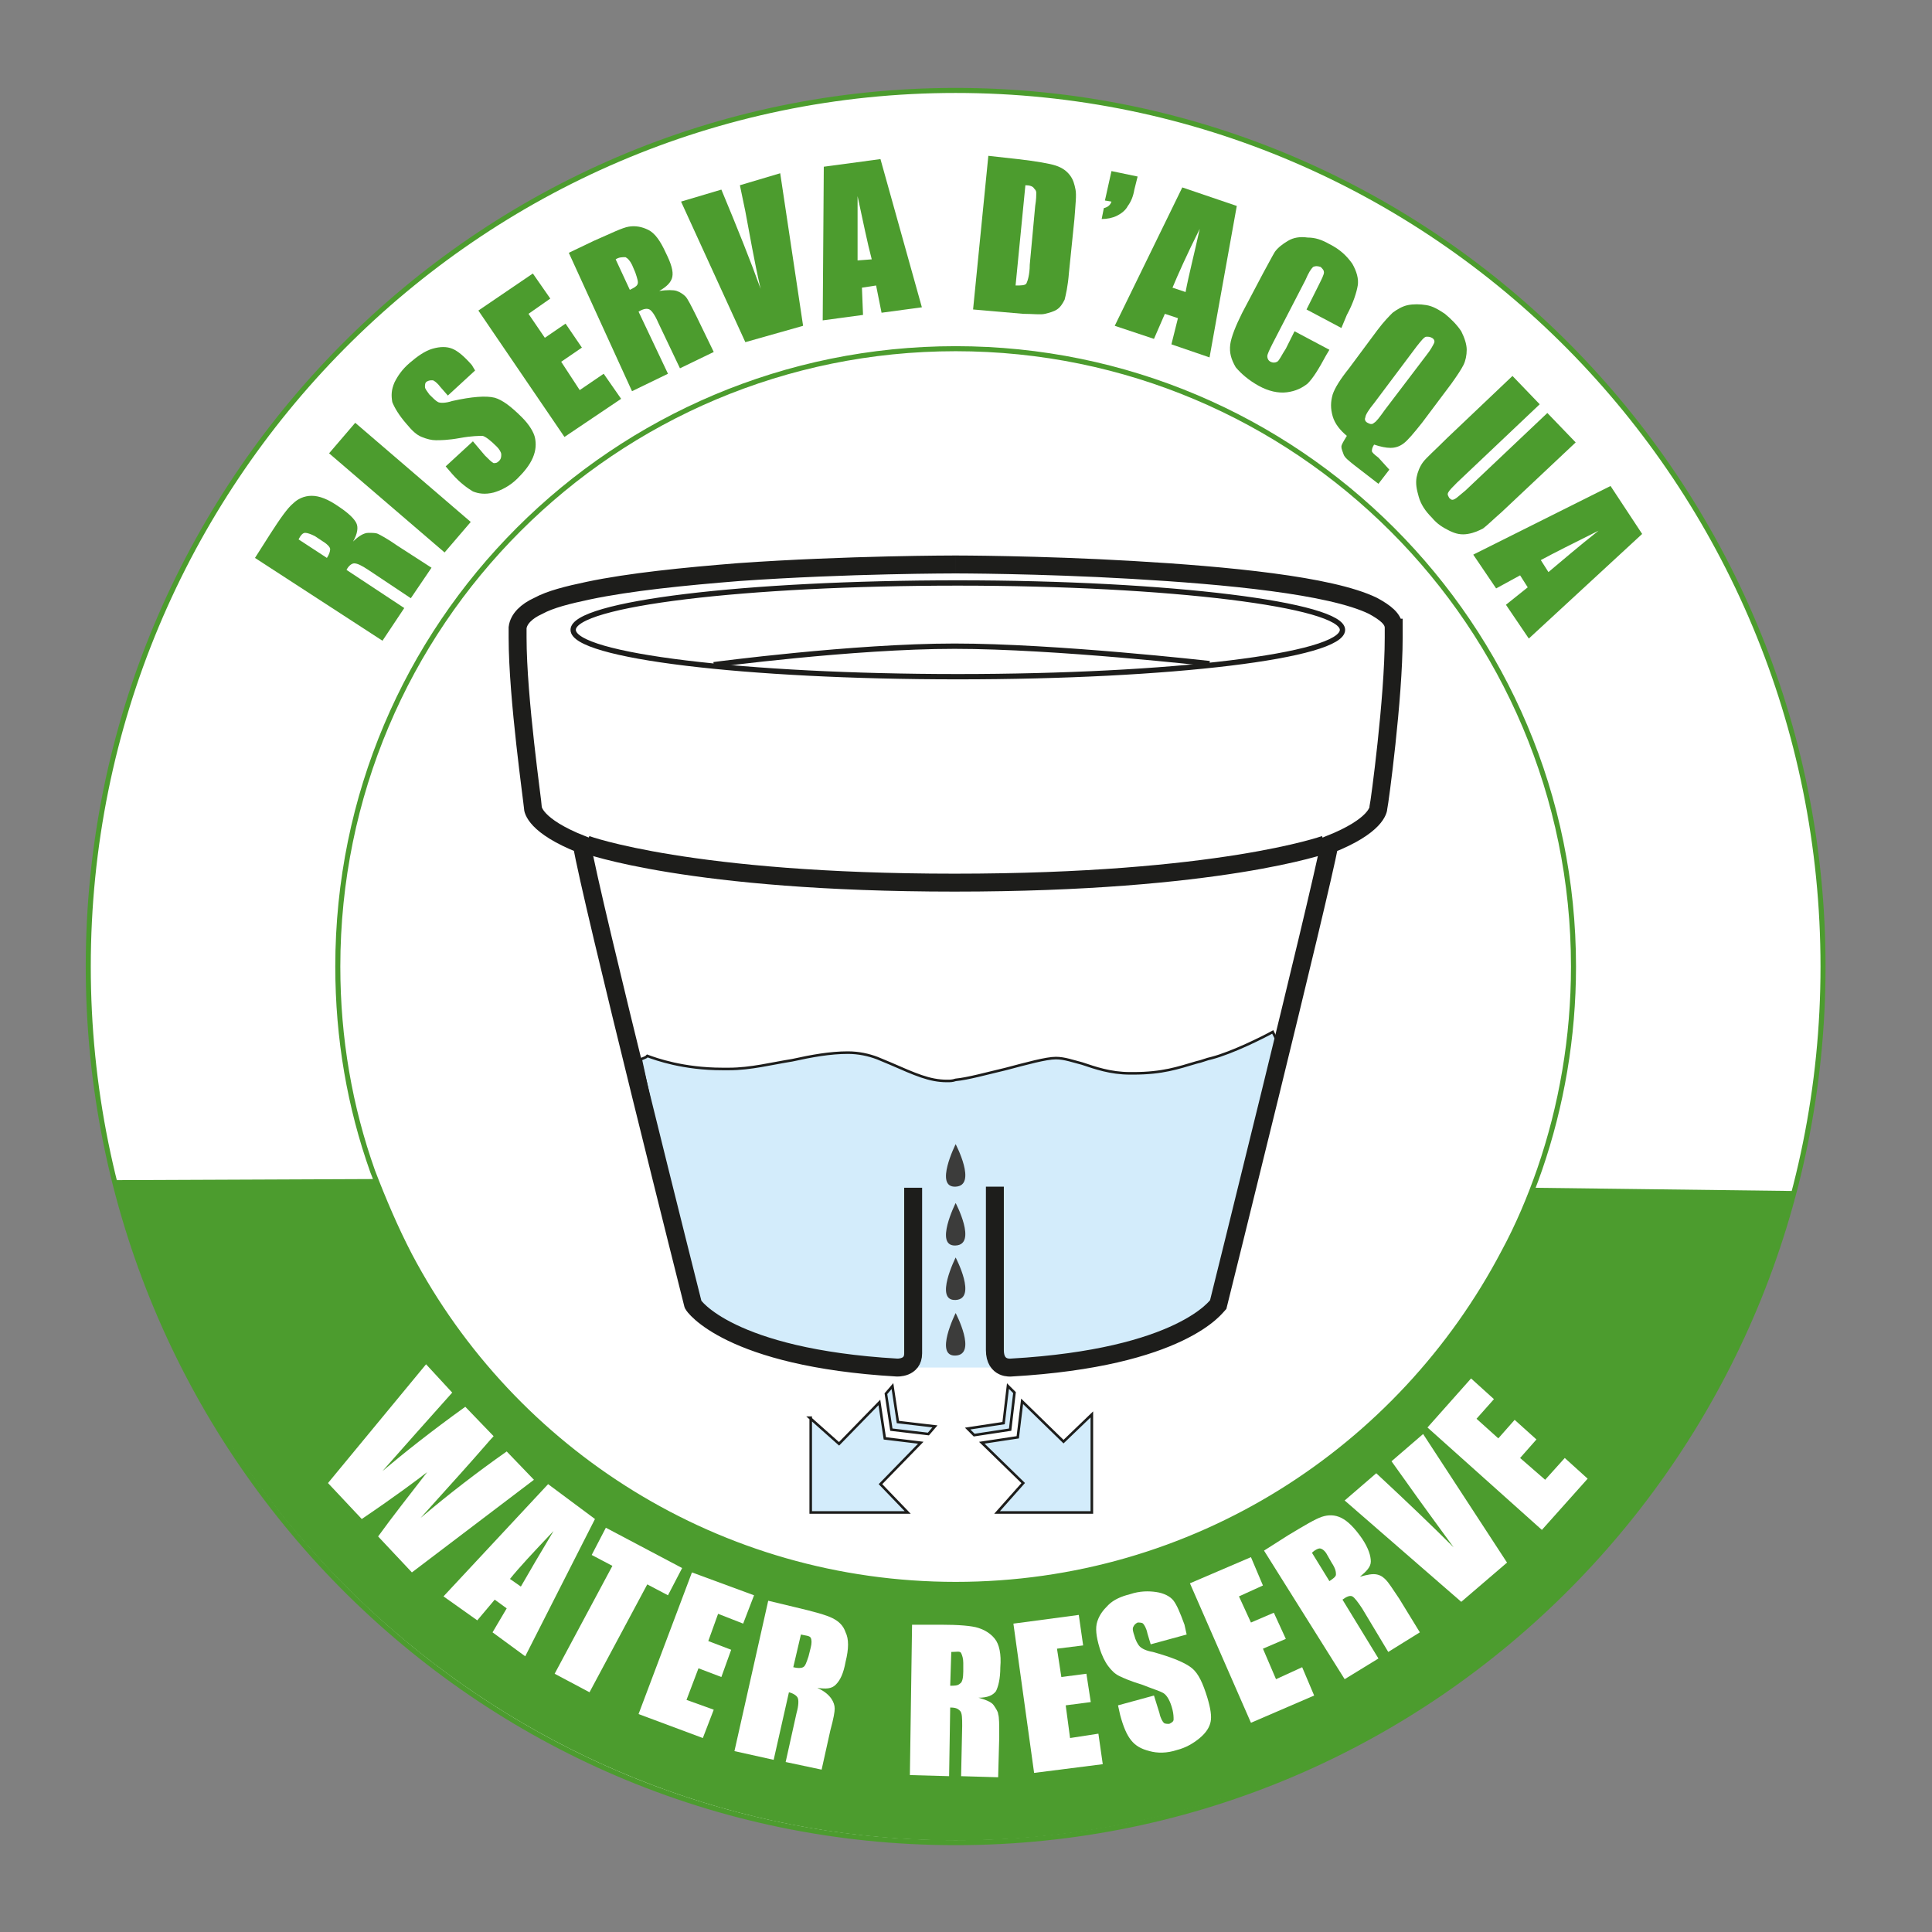<?xml version="1.0" encoding="utf-8"?>
<!-- Generator: Adobe Illustrator 25.0.1, SVG Export Plug-In . SVG Version: 6.00 Build 0)  -->
<svg version="1.1" id="Livello_1" xmlns="http://www.w3.org/2000/svg" xmlns:xlink="http://www.w3.org/1999/xlink" x="0px" y="0px"
	 width="177.3px" height="177.3px" viewBox="0 0 177.3 177.3" style="enable-background:new 0 0 177.3 177.3;" xml:space="preserve"
	>
<rect x="0" y="0" width="177.3" height="177.3" fill="#808080" stroke="none"/>
<style type="text/css">
	.st0{fill:#FFFFFF;stroke:#4C9C2E;stroke-width:0.462;}
	.st1{fill:none;stroke:#4C9C2E;stroke-width:0.462;}
	.st2{fill:#4C9C2E;}
	.st3{fill:#FFFFFF;}
	.st4{fill:#D3ECFB;stroke:#1D1D1B;stroke-width:0.236;}
	.st5{fill:#1D1D1B;}
	.st6{fill:none;stroke:#1D1D1B;stroke-width:1.645;}
	.st7{fill:none;stroke:#1D1D1B;stroke-width:0.488;}
	.st8{fill:#3C3C3B;}
</style>
<g>
	<path class="st0" d="M167.3,88.7c0,44.4-35.6,80.4-79.6,80.4c-44,0-79.6-36-79.6-80.4c0-44.4,35.7-80.4,79.6-80.4
		C131.7,8.3,167.3,44.3,167.3,88.7z"/>
	<path class="st1" d="M34.2,107.5c-2.1-5.9-3.2-12.2-3.2-18.8C31,57.3,56.4,32,87.7,32c31.3,0,56.7,25.4,56.7,56.7
		c0,6.5-1.1,12.8-3.1,18.6c-0.9,2.6-2,5.2-3.3,7.6c-9.5,18.1-28.4,30.5-50.3,30.5c-21.7,0-40.6-12.2-50.1-30.2
		C36.3,112.7,35.2,110.1,34.2,107.5z"/>
	<g>
		<path class="st2" d="M140.6,109c-0.8,2-1.6,3.9-2.6,5.8c-9.5,18.1-28.4,30.5-50.3,30.5c-21.7,0-40.6-12.2-50.1-30.2
			c-1.2-2.2-2.2-4.5-3-6.9l-24,0.1c8.7,34.8,40,60.6,77.2,60.6c36.8,0,67.8-25.3,76.9-59.6L140.6,109z"/>
	</g>
	<g>
		<path class="st2" d="M23.4,51.2l1.4-2.2c0.9-1.4,1.6-2.4,2.1-2.8c0.4-0.4,1-0.7,1.7-0.7c0.7,0,1.5,0.3,2.5,1
			c0.9,0.6,1.4,1.1,1.6,1.5c0.2,0.4,0.1,1-0.3,1.7c0.5-0.5,1-0.8,1.4-0.8c0.4,0,0.7,0,0.9,0.1c0.2,0.1,0.8,0.4,1.8,1.1l3.1,2
			l-1.9,2.8l-3.9-2.6c-0.6-0.4-1-0.6-1.3-0.6c-0.2,0-0.5,0.2-0.7,0.6l5.3,3.5l-2,3L23.4,51.2z M27.4,49.5l2.6,1.7
			c0.2-0.3,0.3-0.6,0.3-0.8c0-0.2-0.3-0.5-0.8-0.8l-0.6-0.4c-0.4-0.2-0.7-0.3-0.9-0.3C27.8,48.9,27.6,49.1,27.4,49.5z"/>
		<path class="st2" d="M32.6,38.8l10.6,9.1l-2.4,2.8l-10.6-9.1L32.6,38.8z"/>
		<path class="st2" d="M43.6,34l-2.5,2.3l-0.7-0.8c-0.3-0.4-0.6-0.6-0.7-0.6c-0.2,0-0.3,0-0.5,0.1c-0.2,0.1-0.2,0.3-0.2,0.5
			c0,0.2,0.2,0.4,0.4,0.7c0.3,0.3,0.6,0.6,0.8,0.7c0.2,0.1,0.7,0.1,1.3-0.1c1.8-0.4,3.1-0.5,3.9-0.3c0.7,0.2,1.5,0.8,2.5,1.8
			c0.7,0.7,1.1,1.4,1.2,1.9c0.1,0.5,0.1,1.1-0.2,1.8c-0.3,0.7-0.8,1.3-1.4,1.9c-0.7,0.7-1.5,1.1-2.2,1.3c-0.8,0.2-1.4,0.1-1.9-0.1
			c-0.5-0.3-1.2-0.8-1.9-1.6l-0.6-0.7l2.5-2.3l1.1,1.3c0.4,0.4,0.6,0.6,0.8,0.7c0.2,0,0.3,0,0.5-0.2s0.2-0.4,0.2-0.6
			c0-0.2-0.2-0.5-0.4-0.7c-0.6-0.6-1-0.9-1.3-1c-0.3,0-1,0-2.1,0.2c-1.1,0.2-1.8,0.2-2.2,0.2c-0.4,0-0.8-0.1-1.3-0.3
			s-0.9-0.6-1.4-1.2c-0.7-0.8-1.1-1.5-1.3-2c-0.1-0.6-0.1-1.1,0.2-1.8c0.3-0.6,0.7-1.2,1.4-1.8c0.7-0.6,1.4-1.1,2.1-1.3
			s1.3-0.2,1.8,0c0.5,0.2,1.1,0.7,1.8,1.5L43.6,34z"/>
		<path class="st2" d="M43.9,28.5l5-3.4l1.6,2.3l-2,1.4l1.5,2.2l1.9-1.3l1.5,2.2l-1.9,1.3l1.7,2.6l2.2-1.5l1.6,2.3l-5.2,3.5
			L43.9,28.5z"/>
		<path class="st2" d="M52.2,23.2l2.3-1.1c1.6-0.7,2.6-1.2,3.2-1.3c0.6-0.1,1.2,0,1.8,0.3c0.6,0.3,1.1,1,1.6,2.1
			c0.5,1,0.7,1.7,0.6,2.2c-0.1,0.5-0.5,0.9-1.2,1.3c0.7-0.1,1.3-0.1,1.6,0s0.6,0.3,0.8,0.5c0.2,0.2,0.5,0.8,1,1.8l1.6,3.3l-3.1,1.5
			l-2-4.2c-0.3-0.7-0.6-1.1-0.8-1.2c-0.2-0.1-0.5-0.1-1,0.2l2.7,5.7l-3.3,1.6L52.2,23.2z M56.5,23.8l1.3,2.8
			c0.4-0.2,0.6-0.3,0.7-0.5c0.1-0.2,0-0.5-0.2-1.1l-0.3-0.7c-0.2-0.4-0.4-0.6-0.6-0.7C57.1,23.6,56.8,23.6,56.5,23.8z"/>
		<path class="st2" d="M71.6,15.9l2.1,14l-5.3,1.5l-5.9-12.9l3.7-1.1c1.5,3.6,2.7,6.6,3.6,9.1c-0.6-2.6-1-5-1.4-7.1L67.9,17
			L71.6,15.9z"/>
		<path class="st2" d="M80.8,14.6l3.8,13.6l-3.7,0.5l-0.5-2.5l-1.3,0.2l0.1,2.5l-3.7,0.5l0.1-14.1L80.8,14.6z M80,23.8
			c-0.4-1.5-0.8-3.5-1.3-5.8c0,2.7,0,4.7,0,5.9L80,23.8z"/>
		<path class="st2" d="M90.7,14.3l2.7,0.3c1.7,0.2,2.9,0.4,3.5,0.6c0.6,0.2,1,0.5,1.3,0.9s0.4,0.8,0.5,1.3s0,1.3-0.1,2.7l-0.5,4.9
			c-0.1,1.3-0.3,2.1-0.4,2.5c-0.2,0.4-0.4,0.7-0.7,0.9s-0.7,0.3-1.1,0.4c-0.4,0.1-1.1,0-2,0l-4.6-0.4L90.7,14.3z M94.1,17l-0.9,9.2
			c0.5,0,0.9,0,1-0.2s0.3-0.8,0.3-1.7l0.5-5.4c0.1-0.6,0.1-1,0.1-1.2c0-0.2-0.1-0.3-0.2-0.4C94.8,17.1,94.5,17,94.1,17z"/>
		<path class="st2" d="M104.4,16.2l-0.3,1.2c-0.1,0.6-0.3,1.1-0.6,1.5c-0.2,0.4-0.6,0.7-1,0.9s-0.9,0.3-1.4,0.3l0.2-1
			c0.4-0.1,0.6-0.3,0.7-0.6l-0.6-0.1l0.6-2.7L104.4,16.2z"/>
		<path class="st2" d="M113.5,18.9L111,32.8l-3.5-1.2l0.6-2.4l-1.2-0.4l-1,2.3l-3.6-1.2l6.2-12.7L113.5,18.9z M108.8,26.8
			c0.3-1.6,0.8-3.5,1.3-5.8c-1.2,2.4-2,4.2-2.5,5.4L108.8,26.8z"/>
		<path class="st2" d="M123.1,30.1l-3.2-1.7l1.1-2.2c0.3-0.6,0.5-1,0.5-1.2s-0.1-0.3-0.3-0.5c-0.3-0.1-0.5-0.1-0.7,0
			c-0.2,0.2-0.4,0.5-0.7,1.2l-3,5.8c-0.3,0.6-0.5,1-0.5,1.2s0.1,0.4,0.3,0.5c0.2,0.1,0.4,0.1,0.6,0c0.2-0.1,0.4-0.6,0.8-1.2l0.8-1.6
			l3.2,1.7l-0.3,0.5c-0.7,1.3-1.2,2.1-1.7,2.6c-0.5,0.4-1.1,0.7-1.9,0.8c-0.8,0.1-1.7-0.1-2.6-0.6c-0.9-0.5-1.6-1.1-2.1-1.7
			c-0.4-0.7-0.6-1.3-0.5-2.1c0.1-0.7,0.5-1.7,1.1-2.9l1.9-3.6c0.5-0.9,0.8-1.5,1.1-2c0.3-0.4,0.7-0.7,1.2-1c0.5-0.3,1.1-0.4,1.8-0.3
			c0.7,0,1.3,0.2,2,0.6c1,0.5,1.6,1.1,2.1,1.8c0.4,0.7,0.6,1.4,0.5,2s-0.4,1.6-1,2.7L123.1,30.1z"/>
		<path class="st2" d="M127.5,43.1l-1,1.3l-2.2-1.7c-0.5-0.4-0.9-0.7-1-1s-0.2-0.5-0.2-0.7c0-0.2,0.2-0.5,0.5-1
			c-0.6-0.5-1.1-1.1-1.3-1.8c-0.2-0.7-0.2-1.3,0-2c0.2-0.6,0.7-1.4,1.5-2.4l2.6-3.5c0.6-0.8,1.1-1.3,1.4-1.6
			c0.4-0.3,0.9-0.6,1.4-0.7c0.5-0.1,1.1-0.1,1.7,0s1.1,0.4,1.7,0.8c0.6,0.5,1.1,1,1.5,1.6c0.3,0.6,0.5,1.2,0.5,1.7
			c0,0.5-0.1,1-0.3,1.4s-0.6,1-1.1,1.7l-2.7,3.6c-0.8,1-1.3,1.6-1.7,1.9c-0.4,0.3-0.8,0.4-1.2,0.4c-0.4,0-0.9-0.1-1.5-0.3
			c-0.2,0.3-0.2,0.5-0.2,0.6c0,0.1,0.2,0.3,0.6,0.6L127.5,43.1z M130.9,32.6c0.4-0.5,0.6-0.9,0.7-1.1c0.1-0.2,0-0.4-0.2-0.5
			c-0.2-0.1-0.3-0.1-0.5-0.1s-0.5,0.4-0.9,0.9l-3.9,5.2c-0.5,0.6-0.8,1.1-0.8,1.3c-0.1,0.2,0,0.4,0.2,0.5c0.2,0.1,0.4,0.2,0.6,0
			c0.2-0.1,0.5-0.5,1-1.2L130.9,32.6z"/>
		<path class="st2" d="M144.6,40.6l-6.8,6.4c-0.8,0.7-1.3,1.2-1.7,1.5c-0.4,0.2-0.8,0.4-1.4,0.5c-0.6,0.1-1.1,0-1.7-0.3
			s-1.1-0.6-1.6-1.2c-0.6-0.6-1-1.2-1.2-1.9c-0.2-0.7-0.3-1.2-0.2-1.8c0.1-0.5,0.3-1,0.6-1.4c0.3-0.4,1.1-1.1,2.2-2.2l6-5.7l2.5,2.6
			l-7.6,7.2c-0.4,0.4-0.7,0.7-0.8,0.9c-0.1,0.2,0,0.3,0.1,0.5c0.2,0.2,0.3,0.2,0.5,0.1s0.5-0.4,1-0.8l7.5-7.1L144.6,40.6z"/>
		<path class="st2" d="M150.7,49l-10.4,9.6l-2.1-3.1l2-1.6l-0.7-1.1l-2.2,1.2l-2.1-3.1l12.6-6.3L150.7,49z M142.1,52.5
			c1.2-1,2.7-2.3,4.6-3.8c-2.4,1.2-4.2,2.1-5.3,2.7L142.1,52.5z"/>
	</g>
	<g>
		<path class="st3" d="M49,135.8l-11.2,8.5l-3.1-3.3c1.3-1.8,2.8-3.7,4.5-5.9c-0.9,0.7-2.9,2.2-6,4.3l-3.1-3.3l9-10.9l2.4,2.6
			l-3.3,3.7l-3.1,3.5c1.9-1.6,4.4-3.6,7.6-5.9l2.6,2.7c-0.3,0.3-1.3,1.5-3.1,3.5l-3.6,4c2.6-2.2,5.2-4.2,7.9-6.1L49,135.8z"/>
		<path class="st3" d="M54.6,139.4L48.2,152l-3-2.2l1.3-2.2l-1.1-0.8l-1.6,1.9l-3.1-2.2l9.6-10.3L54.6,139.4z M47.8,145.6
			c0.8-1.4,1.8-3.1,3-5.1c-1.9,2-3.2,3.4-4,4.4L47.8,145.6z"/>
		<path class="st3" d="M62.6,143.9l-1.3,2.5l-1.9-1l-5.3,9.9l-3.2-1.7l5.3-9.9l-1.9-1l1.3-2.5L62.6,143.9z"/>
		<path class="st3" d="M63.5,144.3l5.7,2.1l-1,2.6l-2.3-0.9l-0.9,2.5l2.1,0.8l-0.9,2.5l-2.1-0.8L63,156l2.5,0.9l-1,2.6l-5.9-2.2
			L63.5,144.3z"/>
		<path class="st3" d="M70.5,146.9l2.5,0.6c1.7,0.4,2.8,0.7,3.4,1c0.6,0.3,1,0.7,1.2,1.3c0.3,0.6,0.3,1.5,0,2.7
			c-0.2,1.1-0.5,1.7-0.9,2.1s-0.9,0.4-1.7,0.3c0.7,0.3,1.1,0.7,1.3,1c0.2,0.3,0.3,0.6,0.3,0.9c0,0.3-0.1,0.9-0.4,2l-0.8,3.6
			l-3.3-0.7l1-4.5c0.2-0.7,0.2-1.2,0.1-1.4c-0.1-0.2-0.4-0.4-0.8-0.5l-1.4,6.2l-3.6-0.8L70.5,146.9z M73.5,150l-0.7,3
			c0.4,0.1,0.7,0.1,0.9,0c0.2-0.1,0.3-0.4,0.5-1l0.2-0.8c0.1-0.4,0.1-0.7,0-0.9S73.9,150.1,73.5,150z"/>
		<path class="st3" d="M83.7,149.1l2.6,0c1.7,0,2.9,0.1,3.5,0.3s1.1,0.5,1.5,1c0.4,0.5,0.6,1.4,0.5,2.6c0,1.1-0.2,1.8-0.4,2.2
			c-0.3,0.4-0.8,0.6-1.6,0.6c0.7,0.2,1.2,0.4,1.4,0.7c0.2,0.3,0.4,0.6,0.4,0.8c0.1,0.3,0.1,0.9,0.1,2.1l-0.1,3.7l-3.4-0.1l0.1-4.6
			c0-0.7,0-1.2-0.2-1.4s-0.4-0.3-0.9-0.3l-0.1,6.3l-3.6-0.1L83.7,149.1z M87.3,151.6l-0.1,3.1c0.4,0,0.7,0,0.9-0.2
			c0.2-0.1,0.3-0.5,0.3-1.1l0-0.8c0-0.4-0.1-0.7-0.2-0.9S87.8,151.6,87.3,151.6z"/>
		<path class="st3" d="M93,149l6-0.8l0.4,2.8l-2.4,0.3l0.4,2.6l2.3-0.3l0.4,2.6l-2.3,0.3l0.4,3l2.6-0.4l0.4,2.8l-6.3,0.8L93,149z"/>
		<path class="st3" d="M108.9,150l-3.3,0.9l-0.3-1c-0.1-0.5-0.3-0.8-0.4-0.9c-0.1-0.1-0.3-0.1-0.5-0.1c-0.2,0.1-0.3,0.2-0.4,0.4
			c-0.1,0.2,0,0.5,0.1,0.8c0.1,0.4,0.3,0.8,0.5,1c0.2,0.2,0.6,0.4,1.2,0.5c1.8,0.5,3,1,3.6,1.5c0.6,0.5,1,1.4,1.4,2.7
			c0.3,1,0.4,1.7,0.3,2.2c-0.1,0.5-0.4,1-1,1.5c-0.6,0.5-1.3,0.9-2.1,1.1c-0.9,0.3-1.8,0.3-2.5,0.1c-0.8-0.2-1.3-0.5-1.7-1
			c-0.4-0.5-0.7-1.2-1-2.3l-0.2-0.9l3.3-0.9l0.5,1.6c0.1,0.5,0.3,0.8,0.4,0.9c0.1,0.1,0.3,0.1,0.5,0.1c0.2-0.1,0.4-0.2,0.4-0.4
			s0-0.5-0.1-0.9c-0.2-0.8-0.5-1.3-0.8-1.5c-0.3-0.2-1-0.4-2-0.8c-1-0.3-1.7-0.6-2.1-0.8c-0.4-0.2-0.7-0.5-1-0.9
			c-0.3-0.4-0.6-1-0.8-1.7c-0.3-1-0.4-1.8-0.2-2.4s0.5-1,1-1.5s1.2-0.8,2-1c0.9-0.3,1.7-0.3,2.4-0.2c0.7,0.1,1.3,0.4,1.6,0.8
			c0.3,0.4,0.6,1.1,1,2.2L108.9,150z"/>
		<path class="st3" d="M109.2,145.3l5.6-2.4l1.1,2.6l-2.2,1l1.1,2.4l2.1-0.9l1.1,2.4l-2.1,0.9l1.2,2.8l2.4-1.1l1.1,2.6l-5.8,2.5
			L109.2,145.3z"/>
		<path class="st3" d="M116,142.3l2.2-1.4c1.5-0.9,2.5-1.5,3.1-1.7c0.6-0.2,1.2-0.2,1.8,0.1c0.6,0.3,1.2,0.9,1.9,1.9
			c0.6,0.9,0.8,1.6,0.8,2.1c0,0.5-0.4,0.9-1,1.4c0.7-0.2,1.2-0.3,1.6-0.2c0.4,0.1,0.6,0.3,0.8,0.5c0.2,0.2,0.6,0.8,1.2,1.7l1.9,3.1
			l-2.9,1.8l-2.4-4c-0.4-0.6-0.7-1-0.9-1.1c-0.2-0.1-0.5,0-0.9,0.3l3.3,5.4l-3.1,1.9L116,142.3z M120.4,142.5l1.6,2.6
			c0.3-0.2,0.6-0.4,0.6-0.6s0-0.5-0.4-1.1l-0.4-0.7c-0.2-0.4-0.5-0.6-0.7-0.6C121,142.1,120.7,142.2,120.4,142.5z"/>
		<path class="st3" d="M130.6,131.6l7.7,11.8l-4.2,3.6l-10.7-9.3l2.9-2.5c2.8,2.6,5.2,4.9,7.1,6.8c-1.6-2.2-3-4.1-4.2-5.8l-1.5-2.1
			L130.6,131.6z"/>
		<path class="st3" d="M131,131l4-4.5l2.1,1.9l-1.6,1.8l2,1.8l1.5-1.7l2,1.8l-1.5,1.7l2.3,2l1.8-2l2.1,1.9l-4.2,4.7L131,131z"/>
	</g>
	<g>
		<path class="st4" d="M74.3,130.1l2.7,2.4l3.7-3.8l0.5,3.3l3.3,0.4l-3.7,3.8l2.5,2.6h-8.9V130.1z M74.6,138.7L74.6,138.7
			L74.6,138.7L74.6,138.7z M81.8,131.2l3.4,0.4l0.6-0.7l-3.4-0.4l-0.5-3.3l-0.6,0.7L81.8,131.2z M86.2,126.8L86.2,126.8L86.2,126.8
			L86.2,126.8z M100.2,138.7v-8.9l-2.6,2.5l-3.8-3.7l-0.4,3.3l-3.3,0.5l3.8,3.7l-2.4,2.7H100.2z M92.7,131.2l0.4-3.4l-0.6-0.6
			l-0.4,3.4l-3.3,0.5l0.6,0.6L92.7,131.2z M88.3,126.8L88.3,126.8L88.3,126.8L88.3,126.8z"/>
		<g>
			<polygon class="st5" points="68,141.8 68,141.8 68,141.8 			"/>
			<polygon class="st5" points="79.6,129.9 79.6,129.9 79.6,129.9 			"/>
		</g>
		<path class="st4" d="M83.4,125.5c-15.1-0.7-19.1-5.1-19.6-5.7l0-0.2c-0.2-0.6-0.9-3.9-3.9-17.3l-1.1-5.1c0.1,0,0.5-0.2,0.5-0.2
			l0.1-0.1c0.8,0.3,3.3,1.2,6.9,1.2c0.2,0,0.4,0,0.6,0c2,0,3.9-0.5,5.8-0.8c1.8-0.4,3.5-0.7,5.1-0.7c1,0,1.9,0.2,2.7,0.5l1.2,0.5
			c2.3,1,3.6,1.6,5.2,1.6c0.3,0,0.5,0,0.8-0.1c1.1-0.1,2.9-0.6,4.6-1c1.9-0.5,3.7-1,4.6-1c0,0,0,0,0,0c0.8,0,1.6,0.3,2.4,0.5
			c1.2,0.4,2.6,0.9,4.4,0.9l0.3,0c2.7,0,4.1-0.5,5.8-1c0.5-0.1,0.9-0.3,1.4-0.4c1.9-0.5,4.7-1.9,5.6-2.4l0.4,0.8h0
			c-2.2,10.1-4.5,20.6-5.3,24l-0.1,0.3c-0.1,0.1-2.6,5.1-19.1,5.7"/>
		<path class="st6" d="M91.3,108.9c0,0,0,13.2,0,15c0,1.8,1.5,1.6,1.5,1.6c15.7-0.9,18.9-5.7,19-5.8l0,0l0,0c0,0,9.3-37.4,10.2-42.2
			c4.3-1.7,4.5-3.2,4.5-3.4c0.1-0.4,1.4-10,1.4-15.6c0-0.3,0-0.6,0-0.9l-0.2,0l0.2,0c0-0.8-0.8-1.4-1.9-2
			c-3.9-1.9-13.5-2.8-22.1-3.3c-8.6-0.5-16.2-0.5-16.2-0.5 M87.7,51.8c0,0-10,0-19.9,0.7c-5,0.4-10,0.9-13.8,1.7
			c-1.9,0.4-3.5,0.8-4.6,1.4c-1.1,0.5-1.8,1.2-1.9,2c0,0.3,0,0.6,0,0.9c0,5.6,1.4,15.2,1.4,15.6c0,0.2,0.2,1.7,4.5,3.4
			c0.8,4.9,10.2,42.2,10.2,42.2l0,0l0,0c0,0.1,3.3,4.9,18.7,5.8c0,0,1.5,0.1,1.5-1.3c0-1.4,0-15.2,0-15.2"/>
		<path class="st7" d="M65.5,61c0,0,12.8-1.7,22.1-1.7c9.3,0,23.4,1.6,23.4,1.6"/>
		<path class="st7" d="M52.6,57.8c0,2.4,15.8,4.3,35.3,4.3c19.5,0,35.3-1.9,35.3-4.3c0-2.3-15.8-4.3-35.3-4.3
			C68.4,53.5,52.6,55.4,52.6,57.8z"/>
		<path class="st6" d="M53.8,77.5c0,0,9.5,3.5,33.8,3.5c24.3,0,34-3.5,34-3.5"/>
		<g>
			<g>
				<path class="st8" d="M87.7,110.4c0,0,2,3.8,0,3.9C85.7,114.4,87.7,110.4,87.7,110.4z"/>
			</g>
			<g>
				<path class="st8" d="M87.7,105c0,0,2,3.8,0,3.9C85.7,109,87.7,105,87.7,105z"/>
			</g>
			<g>
				<path class="st8" d="M87.7,115.4c0,0,2,3.8,0,3.9C85.7,119.4,87.7,115.4,87.7,115.4z"/>
			</g>
			<g>
				<path class="st8" d="M87.7,120.5c0,0,2,3.8,0,3.9S87.7,120.5,87.7,120.5z"/>
			</g>
		</g>
	</g>
</g>
</svg>
